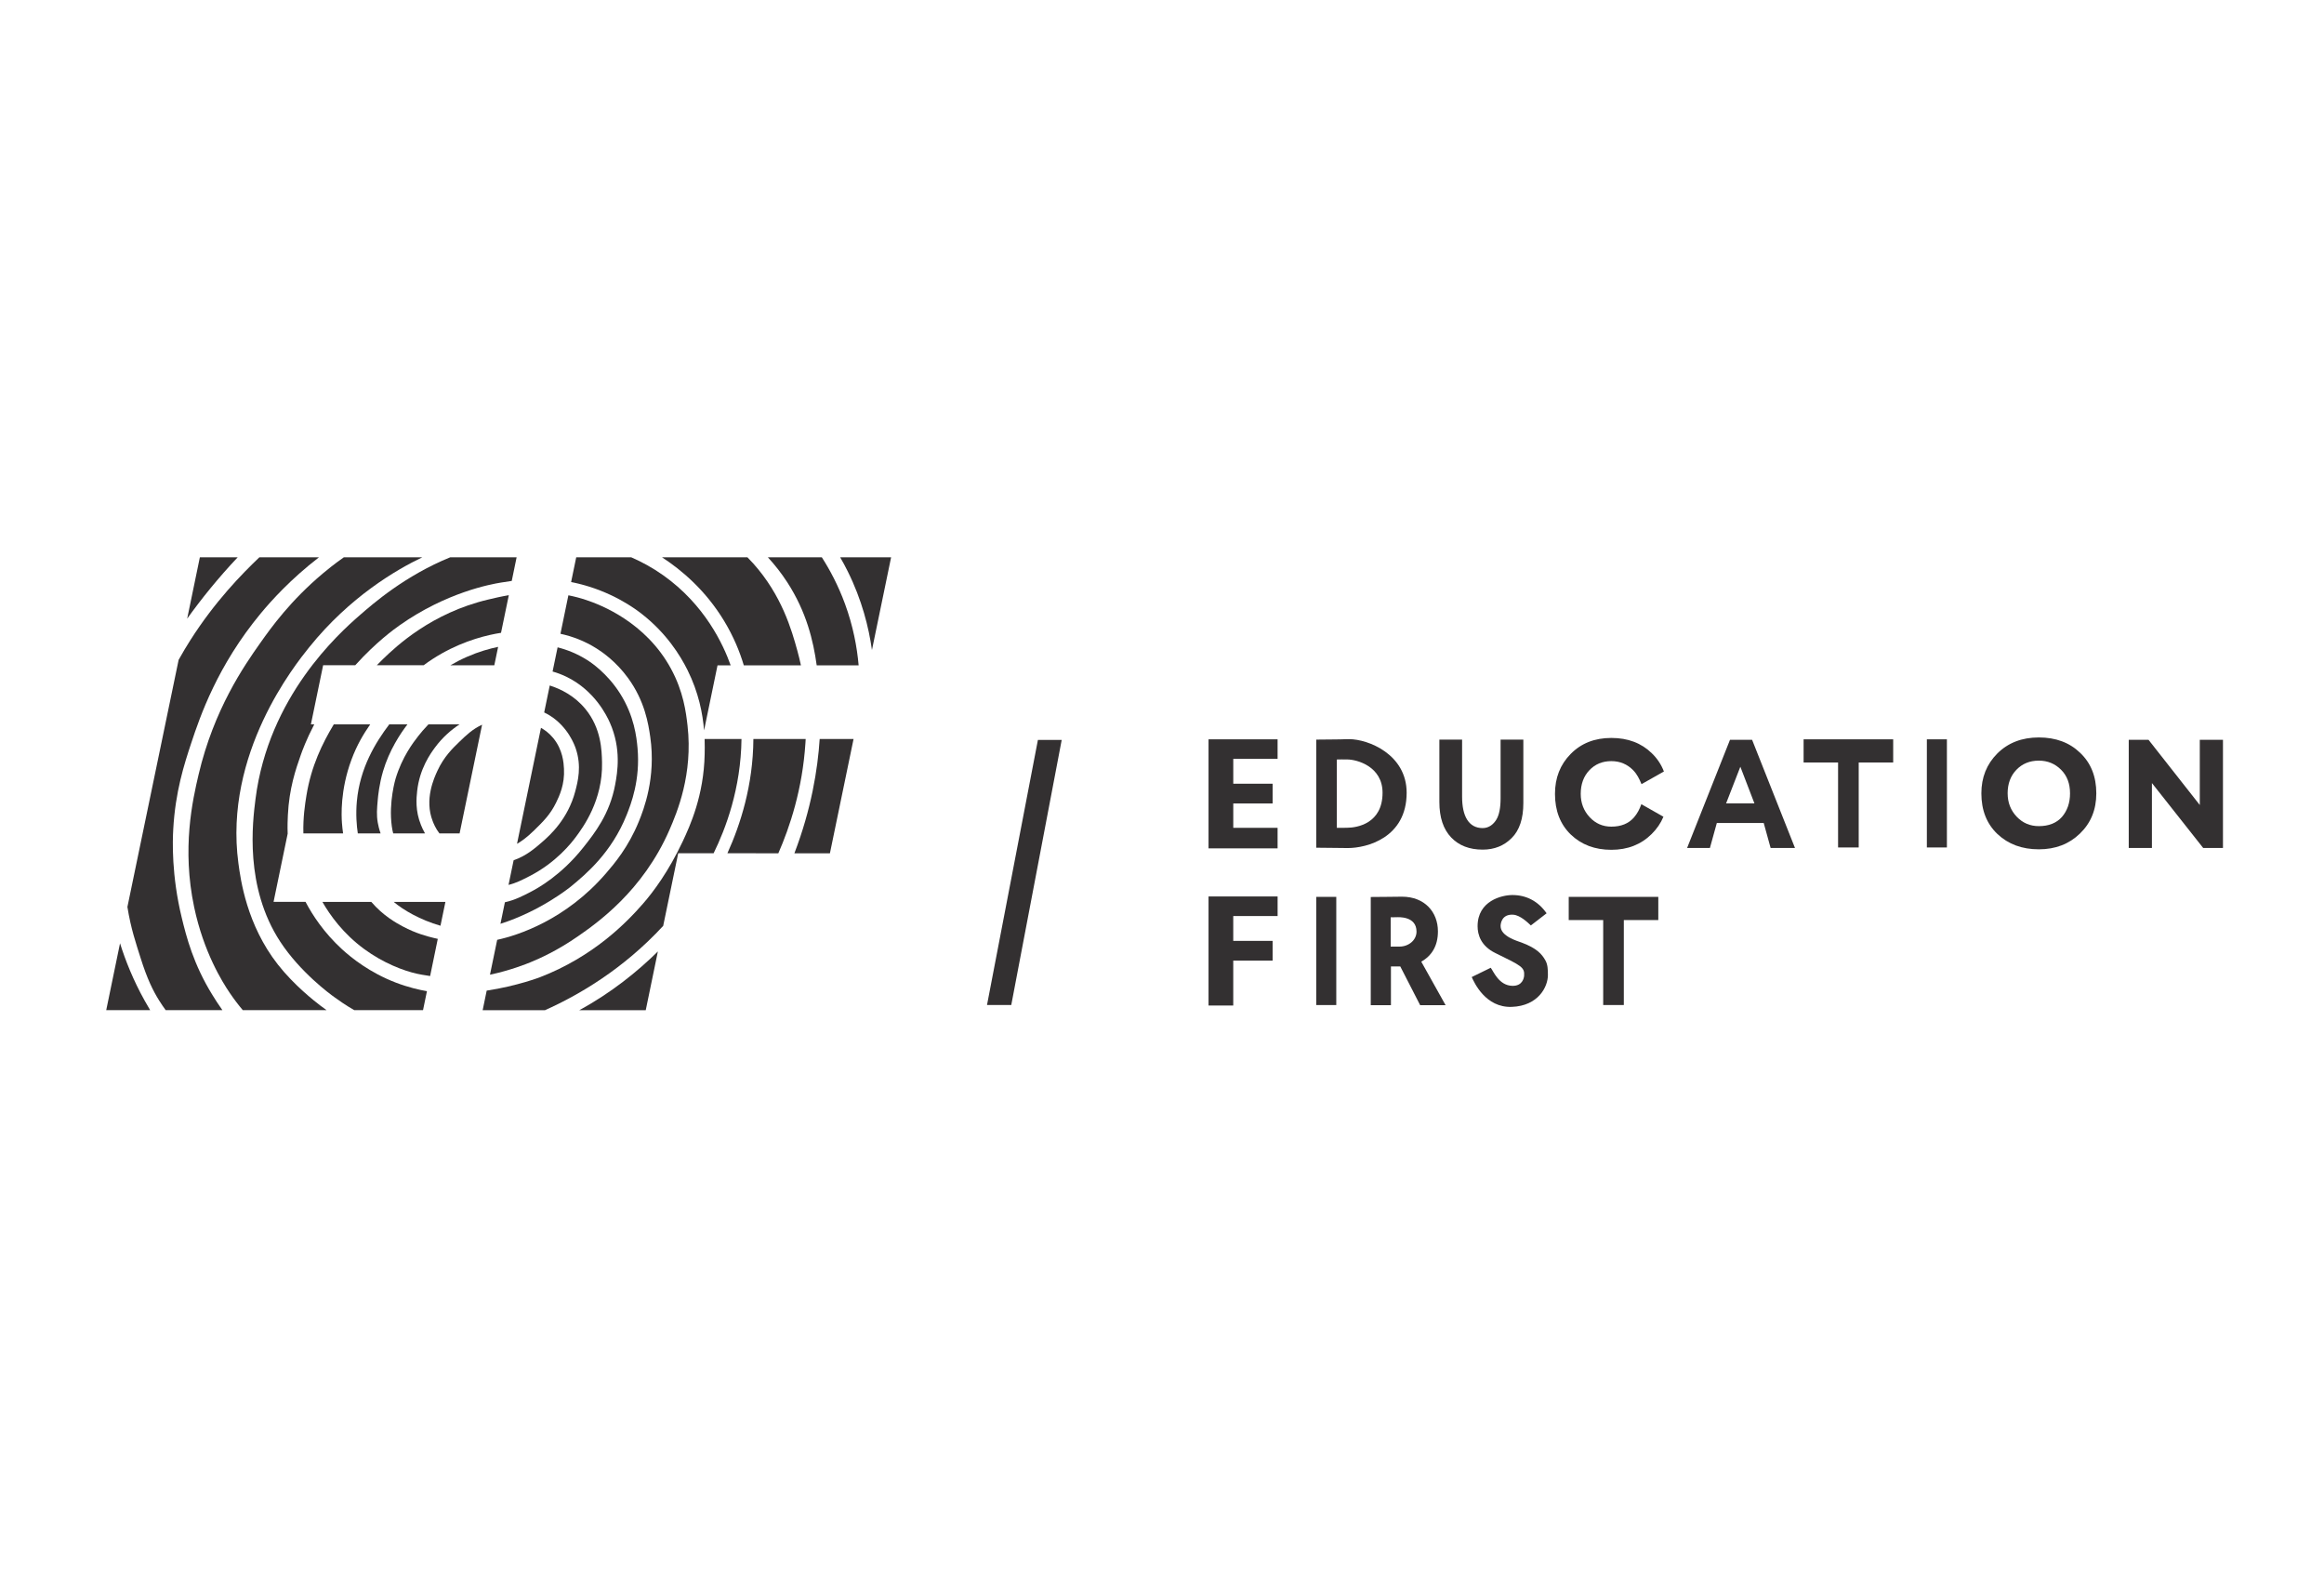 <?xml version="1.0" encoding="UTF-8"?> <svg xmlns="http://www.w3.org/2000/svg" width="114" height="78" viewBox="0 0 114 78" fill="none"><path d="M62.67 41.603H59.283V36.256H62.67V37.214H60.496V38.433H62.426V39.402H60.496V40.596H62.67V41.603Z" fill="#333031"></path><path d="M59.283 49.31V43.962H62.671V44.922H60.495V46.14H62.426V47.108H60.495V49.31H59.283Z" fill="#333031"></path><path d="M66.081 37.243C65.894 37.243 65.685 37.238 65.576 37.245V40.597C65.719 40.601 65.929 40.593 66.073 40.593C66.581 40.593 67.819 40.379 67.819 38.876C67.819 37.59 66.574 37.243 66.08 37.243H66.081ZM64.709 41.573H64.566V36.269H64.687C64.903 36.269 65.142 36.267 65.406 36.262C65.507 36.262 65.618 36.261 65.74 36.258C65.863 36.256 65.957 36.254 66.025 36.25C66.092 36.248 66.141 36.247 66.175 36.247C67.12 36.247 69.001 36.995 69.001 38.876C69.001 41.087 67.038 41.588 66.117 41.588C65.931 41.588 65.722 41.587 65.492 41.581C65.262 41.575 65.001 41.573 64.709 41.573V41.573Z" fill="#333031"></path><path d="M73.609 36.27H74.725V39.384C74.725 40.148 74.534 40.718 74.153 41.097C73.777 41.475 73.303 41.665 72.731 41.665C72.081 41.665 71.565 41.466 71.184 41.067C70.799 40.663 70.606 40.085 70.606 39.331V36.271H71.721V39.074C71.721 40.044 72.058 40.609 72.731 40.609C73.043 40.609 73.267 40.415 73.404 40.188C73.541 39.962 73.609 39.612 73.609 39.143V36.271L73.609 36.27Z" fill="#333031"></path><path d="M86.061 39.398L85.37 37.6L84.671 39.398H86.061V39.398ZM83.877 41.584H82.758L84.862 36.279H85.946L88.05 41.584H86.855L86.516 40.359H84.216L83.877 41.584Z" fill="#333031"></path><path d="M90.164 37.392H88.473V36.256H92.867V37.392H91.176V41.559H90.164V37.392Z" fill="#333031"></path><path d="M95.502 41.559H94.519V36.256H95.502V41.559Z" fill="#333031"></path><path d="M98.482 38.907C98.482 39.357 98.63 39.738 98.928 40.052C99.221 40.359 99.582 40.513 100.012 40.513C100.497 40.513 100.873 40.364 101.141 40.067C101.408 39.758 101.542 39.372 101.542 38.907C101.542 38.427 101.396 38.041 101.103 37.748C100.805 37.45 100.441 37.301 100.012 37.301C99.567 37.301 99.201 37.45 98.913 37.748C98.625 38.046 98.481 38.433 98.481 38.907H98.482ZM97.193 38.907C97.193 38.124 97.453 37.473 97.974 36.952C98.499 36.428 99.178 36.164 100.012 36.164C100.841 36.164 101.515 36.414 102.035 36.915C102.565 37.415 102.831 38.079 102.831 38.907C102.831 39.706 102.563 40.362 102.027 40.878C101.497 41.392 100.826 41.65 100.012 41.65C99.189 41.65 98.512 41.4 97.981 40.9C97.456 40.4 97.193 39.736 97.193 38.907V38.907Z" fill="#333031"></path><path d="M109.044 36.279V41.584H108.074L105.559 38.401V41.584H104.422V36.279H105.392L107.907 39.477V36.279H109.044Z" fill="#333031"></path><path d="M78.642 45.119H76.951V43.982H81.345V45.119H79.654V49.286H78.642V45.119Z" fill="#333031"></path><path d="M65.549 49.287H64.566V43.982H65.549V49.287Z" fill="#333031"></path><path d="M68.505 44.98C68.432 44.982 68.3 44.984 68.218 44.984V46.421H68.643C69.111 46.421 69.485 46.095 69.485 45.685C69.485 44.914 68.586 44.978 68.505 44.98H68.505ZM68.23 47.395V49.293H67.24V43.988C67.485 43.988 67.755 43.986 68.05 43.981C68.347 43.976 68.587 43.973 68.771 43.973C69.882 43.973 70.535 44.724 70.535 45.672C70.535 46.4 70.225 46.868 69.719 47.161L70.911 49.293H69.663L68.689 47.395H68.23Z" fill="#333031"></path><path d="M74.764 47.844C74.793 47.437 74.628 47.357 73.351 46.736C72.641 46.389 72.481 45.838 72.481 45.421C72.481 44.172 73.674 43.892 74.188 43.892C74.862 43.892 75.446 44.185 75.866 44.787L75.094 45.383C74.948 45.248 74.577 44.881 74.231 44.857C73.667 44.819 73.61 45.288 73.609 45.41C73.605 45.923 74.447 46.149 74.649 46.226C75.394 46.508 75.633 46.788 75.808 47.099C75.922 47.302 75.93 47.543 75.93 47.815C75.93 48.402 75.451 49.329 74.158 49.377C72.869 49.424 72.314 48.182 72.193 47.914L73.126 47.458C73.262 47.636 73.527 48.334 74.192 48.345C74.678 48.353 74.755 47.97 74.764 47.844V47.844Z" fill="#333031"></path><path d="M80.149 40.09C79.886 40.389 79.517 40.538 79.042 40.538C78.621 40.538 78.266 40.383 77.979 40.075C77.687 39.762 77.54 39.38 77.54 38.931C77.54 38.456 77.682 38.069 77.964 37.771C78.247 37.473 78.606 37.325 79.042 37.325C79.463 37.325 79.82 37.473 80.112 37.771C80.304 37.967 80.412 38.192 80.522 38.454L81.62 37.834C81.49 37.492 81.293 37.194 81.026 36.938C80.516 36.439 79.855 36.188 79.042 36.188C78.225 36.188 77.558 36.45 77.043 36.977C76.532 37.496 76.277 38.148 76.277 38.931C76.277 39.759 76.535 40.423 77.05 40.923C77.57 41.423 78.234 41.674 79.041 41.674C79.839 41.674 80.499 41.416 81.018 40.901C81.273 40.651 81.466 40.368 81.597 40.052L80.514 39.437C80.417 39.702 80.315 39.896 80.149 40.09V40.09Z" fill="#333031"></path><path d="M5.888 46.258L5.211 49.537H7.366C7.276 49.386 7.186 49.232 7.098 49.074C6.531 48.058 6.15 47.093 5.888 46.258V46.258Z" fill="#333031"></path><path d="M9.804 27.329L9.182 30.337C9.885 29.358 10.704 28.343 11.66 27.329H9.804V27.329Z" fill="#333031"></path><path d="M8.918 45.014C8.407 42.916 8.467 41.23 8.498 40.673C8.6 38.825 9.034 37.485 9.385 36.426C9.816 35.127 10.665 32.643 12.792 30.079C13.3 29.468 14.242 28.414 15.647 27.329H12.724C11.87 28.143 10.54 29.496 9.323 31.416C9.156 31.68 8.965 31.994 8.763 32.357L6.25 44.475C6.419 45.546 6.683 46.295 6.888 46.951C7.222 48.022 7.517 48.599 7.798 49.05C7.907 49.225 8.018 49.388 8.128 49.538H10.91C10.713 49.262 10.556 49.013 10.435 48.817C9.484 47.29 9.14 45.928 8.918 45.014L8.918 45.014Z" fill="#333031"></path><path d="M40.71 41.847L41.87 36.24H40.208C40.111 37.726 39.798 39.68 38.967 41.846L40.71 41.847V41.847Z" fill="#333031"></path><path d="M42.772 31.877L43.712 27.329H41.213C41.34 27.549 41.466 27.781 41.587 28.025C42.28 29.421 42.615 30.76 42.772 31.877V31.877Z" fill="#333031"></path><path d="M40.313 27.329H37.666C37.996 27.687 38.318 28.093 38.618 28.554C39.563 30.013 39.896 31.426 40.062 32.628H42.119C42.04 31.721 41.846 30.694 41.449 29.612C41.116 28.706 40.709 27.946 40.313 27.329L40.313 27.329Z" fill="#333031"></path><path d="M15.708 49.308C15.439 49.103 14.432 48.321 13.631 47.301C12.099 45.348 11.802 43.135 11.694 42.33C10.972 36.949 14.481 32.593 15.171 31.736C17.168 29.257 19.453 27.933 20.717 27.329H16.867C16.387 27.667 16.041 27.95 15.84 28.119C14.247 29.458 13.312 30.76 12.76 31.541C11.975 32.65 10.493 34.788 9.742 37.983C9.446 39.239 8.915 41.605 9.524 44.486C9.992 46.701 10.91 48.159 11.266 48.686C11.498 49.028 11.717 49.31 11.911 49.538H16.02C15.918 49.465 15.813 49.387 15.708 49.308V49.308Z" fill="#333031"></path><path d="M35.682 41.843L38.18 41.845C38.739 40.566 39.365 38.708 39.51 36.427C39.513 36.367 39.517 36.306 39.521 36.24H36.956C36.943 38.505 36.32 40.435 35.682 41.843V41.843Z" fill="#333031"></path><path d="M35.523 30.453C35.98 31.209 36.283 31.947 36.486 32.627H39.288C39.239 32.398 39.182 32.163 39.116 31.922C38.833 30.888 38.348 29.193 36.946 27.628C36.853 27.524 36.759 27.425 36.663 27.329H32.473C33.443 27.959 34.615 28.952 35.523 30.453H35.523Z" fill="#333031"></path><path d="M31.676 49.539L32.271 46.659C31.291 47.624 30 48.679 28.416 49.539H31.676Z" fill="#333031"></path><path d="M20.944 48.607C20.592 48.547 20.043 48.426 19.418 48.187C18.131 47.694 17.236 46.969 16.781 46.554C15.881 45.731 15.317 44.855 14.988 44.227H13.419L14.111 40.883C14.097 40.508 14.11 40.198 14.121 39.973C14.183 38.667 14.511 37.713 14.751 37.033C14.822 36.83 15.026 36.269 15.415 35.522H15.251L15.851 32.622H17.427C18.437 31.499 19.351 30.84 19.605 30.662C21.9 29.045 24.082 28.649 24.568 28.57C24.733 28.542 24.91 28.514 25.103 28.488L25.342 27.329H22.086C19.869 28.232 18.304 29.598 17.644 30.173C16.618 31.066 13.169 34.159 12.534 39.18C12.39 40.319 11.988 43.493 13.747 46.181C14.729 47.681 16.209 48.763 16.384 48.887C16.624 49.06 16.953 49.295 17.378 49.538H20.751L20.943 48.607L20.944 48.607Z" fill="#333031"></path><path d="M28.014 28.543C28.08 28.555 28.148 28.57 28.216 28.585C30.002 28.984 31.17 29.86 31.506 30.126C32.69 31.057 33.361 32.129 33.723 32.856C34.274 33.963 34.471 35 34.537 35.818L35.197 32.628H35.842C35.478 31.605 34.575 29.658 32.534 28.212C32.001 27.835 31.47 27.549 30.962 27.329H28.266L28.015 28.543H28.014Z" fill="#333031"></path><path d="M34.566 36.987C34.524 39.016 33.853 40.487 33.492 41.257C32.805 42.722 32.046 43.74 31.539 44.319C30.735 45.239 29.118 46.908 26.483 47.924C26.483 47.924 25.367 48.354 23.874 48.579L23.676 49.539H26.733C28.392 48.799 30.569 47.528 32.532 45.404L33.269 41.842L35.006 41.842C35.594 40.644 36.343 38.678 36.373 36.24H34.564C34.574 36.532 34.57 36.784 34.566 36.987Z" fill="#333031"></path><path d="M21.682 32.039C22.834 31.392 23.916 31.136 24.577 31.033L24.959 29.187C24.573 29.253 24.232 29.334 23.945 29.402C21.169 30.059 19.444 31.686 18.788 32.319C18.683 32.421 18.582 32.522 18.486 32.622H20.784C21.056 32.419 21.354 32.223 21.682 32.039Z" fill="#333031"></path><path d="M16.774 40.362C16.749 40.02 16.682 38.755 17.241 37.252C17.507 36.537 17.827 36.001 18.16 35.523H16.373C15.816 36.451 15.269 37.556 15.032 39.009C14.96 39.45 14.861 40.096 14.882 40.87H16.83C16.807 40.711 16.787 40.541 16.774 40.362V40.362Z" fill="#333031"></path><path d="M21.27 45.994C20.979 45.923 20.404 45.778 19.761 45.434C19.437 45.261 18.798 44.909 18.213 44.228H15.815C16.191 44.887 16.835 45.784 17.863 46.539C18.797 47.225 19.791 47.606 20.461 47.753C20.562 47.774 20.792 47.821 21.099 47.864L21.475 46.041C21.409 46.027 21.341 46.011 21.271 45.994H21.27Z" fill="#333031"></path><path d="M29.269 31.804C29.566 31.991 30.224 32.448 30.808 33.25C31.631 34.379 31.805 35.496 31.898 36.144C32.185 38.146 31.573 39.705 31.338 40.283C30.826 41.54 30.143 42.344 29.72 42.834C27.753 45.112 25.404 45.87 24.389 46.088L24.035 47.798C25.018 47.593 25.839 47.264 26.017 47.19C26.483 47 27.344 46.614 28.351 45.915C29.267 45.278 31.528 43.708 32.84 40.695C33.214 39.834 33.997 37.973 33.726 35.584C33.652 34.937 33.527 33.916 32.909 32.784C31.667 30.506 29.462 29.658 28.755 29.424C28.457 29.324 28.165 29.249 27.881 29.193L27.492 31.08C28.06 31.204 28.669 31.424 29.269 31.804Z" fill="#333031"></path><path d="M18.532 40.348C18.464 39.962 18.49 39.672 18.532 39.204C18.547 39.028 18.605 38.45 18.788 37.827C19.092 36.794 19.642 35.97 19.986 35.523H19.094C18.422 36.412 17.655 37.651 17.505 39.297C17.447 39.934 17.494 40.487 17.552 40.87H18.67C18.596 40.662 18.555 40.477 18.532 40.348Z" fill="#333031"></path><path d="M24.435 31.722C24.018 31.808 23.491 31.955 22.918 32.205C22.623 32.334 22.35 32.475 22.096 32.624H24.248L24.435 31.722V31.722Z" fill="#333031"></path><path d="M19.312 44.228C19.789 44.63 20.604 45.108 21.607 45.398L21.849 44.228H19.313H19.312Z" fill="#333031"></path><path d="M27.819 33.205C29.166 33.874 29.755 35.074 29.919 35.445C30.485 36.725 30.288 37.875 30.176 38.479C29.908 39.923 29.168 40.858 28.612 41.56C27.532 42.923 26.38 43.556 26.046 43.729C25.635 43.943 25.244 44.143 24.767 44.246L24.549 45.303C26.511 44.679 27.929 43.535 28.006 43.473C28.747 42.864 29.996 41.816 30.736 39.972C30.952 39.435 31.415 38.246 31.273 36.682C31.226 36.167 31.118 35.11 30.41 33.999C29.771 32.998 28.983 32.481 28.799 32.365C28.309 32.055 27.815 31.862 27.352 31.745L27.106 32.931C27.342 32.997 27.579 33.086 27.82 33.205L27.819 33.205Z" fill="#333031"></path><path d="M20.65 40.457C20.365 39.757 20.425 39.14 20.463 38.792C20.583 37.692 21.124 36.945 21.335 36.66C21.713 36.148 22.147 35.782 22.54 35.523H21.016C20.808 35.737 20.645 35.933 20.526 36.085C20.265 36.418 19.729 37.117 19.405 38.184C19.405 38.184 19.056 39.338 19.219 40.519C19.237 40.652 19.26 40.769 19.288 40.871H20.849C20.752 40.702 20.69 40.554 20.65 40.457H20.65Z" fill="#333031"></path><path d="M26.981 35.096C27.862 35.653 28.18 36.525 28.242 36.706C28.54 37.582 28.345 38.324 28.218 38.807C27.86 40.169 26.966 40.968 26.608 41.281C26.24 41.601 25.814 41.972 25.195 42.187L24.945 43.395C25.311 43.307 25.617 43.15 25.986 42.96C27.284 42.294 28.031 41.337 28.257 41.032C28.601 40.566 29.573 39.248 29.532 37.391C29.519 36.804 29.496 35.727 28.724 34.778C28.186 34.118 27.505 33.788 26.967 33.616L26.694 34.938C26.79 34.984 26.887 35.037 26.981 35.096V35.096Z" fill="#333031"></path><path d="M23.648 35.539C23.18 35.754 22.87 36.053 22.516 36.395C22.209 36.692 21.774 37.112 21.459 37.795C21.295 38.149 20.808 39.203 21.225 40.268C21.268 40.379 21.365 40.624 21.555 40.87H22.545L23.648 35.539V35.539Z" fill="#333031"></path><path d="M26.203 40.719C26.645 40.286 26.992 39.946 27.276 39.366C27.437 39.037 27.707 38.467 27.665 37.702C27.65 37.419 27.613 36.768 27.136 36.192C26.942 35.958 26.73 35.802 26.537 35.691L25.361 41.38C25.549 41.276 25.828 41.086 26.203 40.719H26.203Z" fill="#333031"></path><path d="M48.416 49.285H49.606L52.08 36.287H50.913L48.416 49.285Z" fill="#333031"></path></svg> 